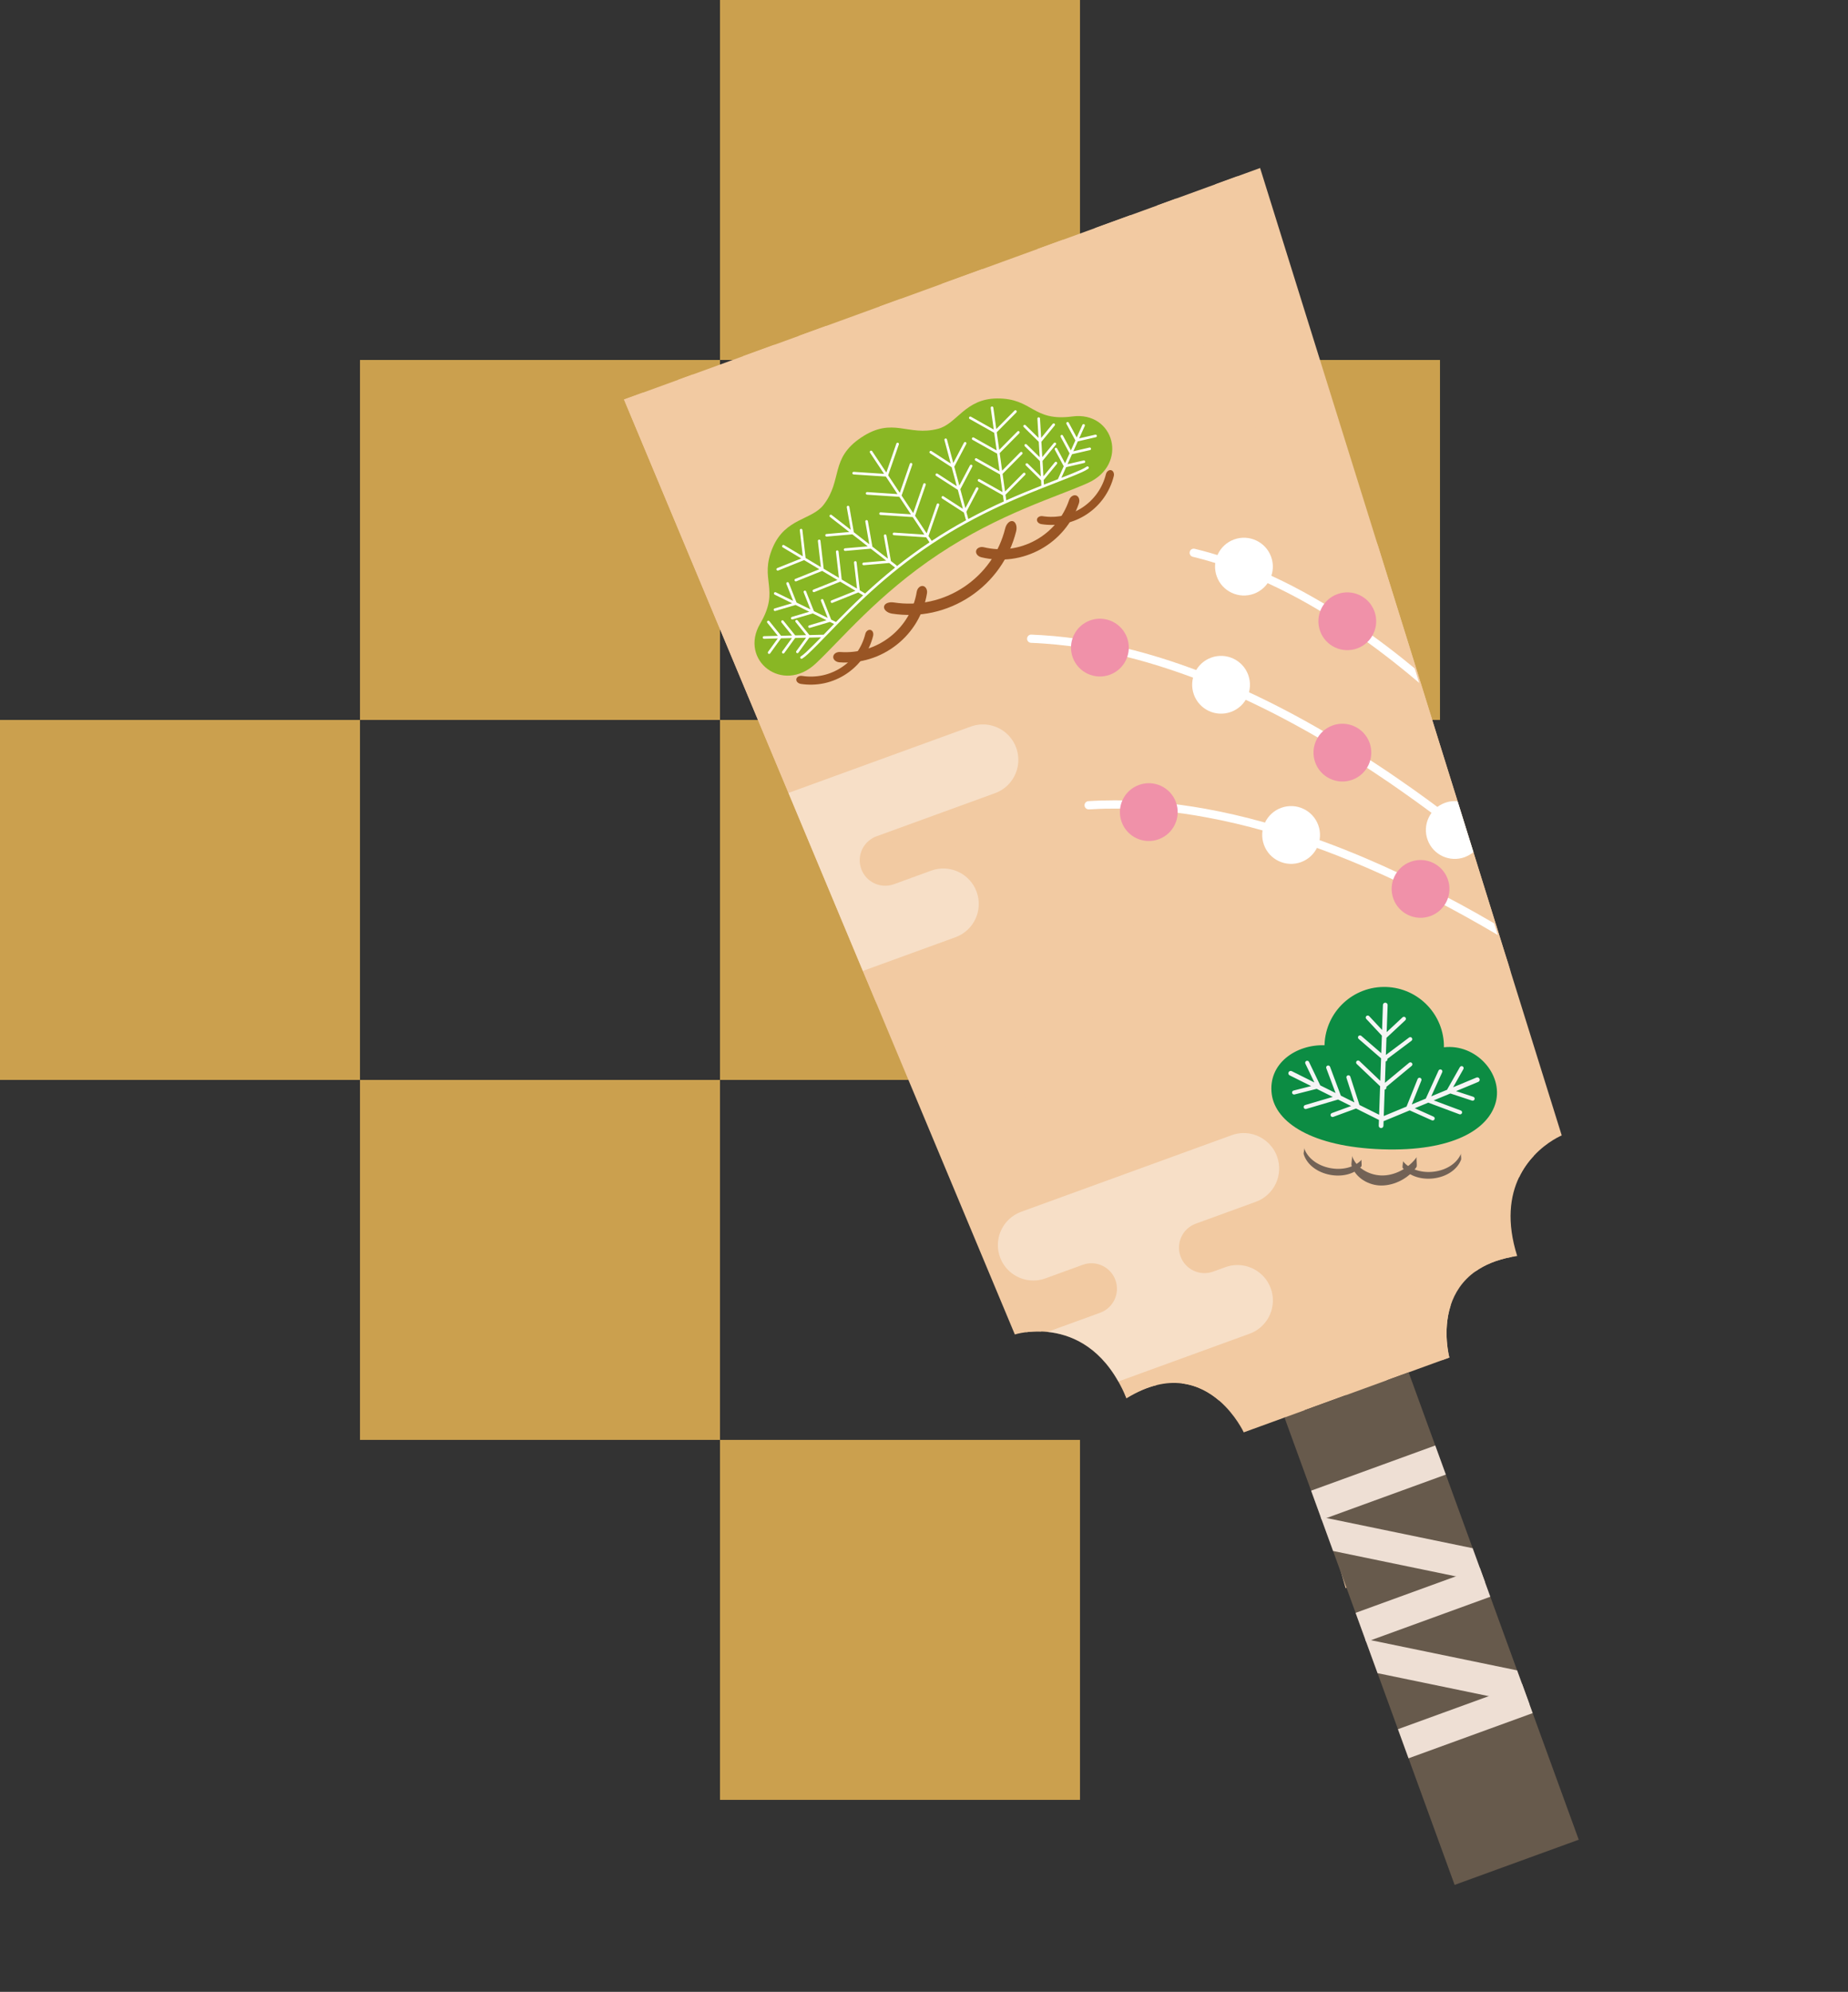 <svg width="77" height="83" viewBox="0 0 77 83" fill="none" xmlns="http://www.w3.org/2000/svg">
<rect x="0" y="0" width="77" height="83" fill="#333333" stroke="none"/>
<rect width="15" height="15" transform="matrix(-1 0 0 1 45 0)" fill="#CBA04E"/>
<rect width="15" height="15" transform="matrix(-1 0 0 1 60 15)" fill="#CBA04E"/>
<rect width="15" height="15" transform="matrix(-1 0 0 1 30 15)" fill="#CBA04E"/>
<rect width="15" height="15" transform="matrix(-1 0 0 1 45 30)" fill="#CBA04E"/>
<rect width="15" height="15" transform="matrix(-1 0 0 1 15 30)" fill="#CBA04E"/>
<rect width="15" height="15" transform="matrix(-1 0 0 1 30 45)" fill="#CBA04E"/>
<rect width="15" height="15" transform="matrix(-1 0 0 1 45 60)" fill="#CBA04E"/>
<path d="M26 16.648L32.853 33.042L35.953 40.459L36.545 41.871L36.548 41.881L42.285 55.607C42.285 55.607 42.462 55.549 42.752 55.513C42.927 55.49 43.141 55.474 43.382 55.483C43.467 55.485 43.555 55.492 43.647 55.501C44.555 55.593 45.739 56.044 46.597 57.567C46.709 57.765 46.817 57.981 46.916 58.218C46.923 58.232 46.931 58.248 46.936 58.262C47.385 57.987 47.801 57.813 48.189 57.718C48.574 57.622 48.926 57.606 49.249 57.648C49.887 57.726 50.406 58.024 50.806 58.369C51.487 58.959 51.823 59.686 51.823 59.686L60.389 56.569C60.389 56.569 60.095 55.479 60.444 54.396C60.612 53.881 60.923 53.369 61.481 52.975C61.86 52.709 62.351 52.496 62.987 52.376C63.06 52.361 63.138 52.349 63.216 52.337C62.765 50.907 62.923 49.837 63.291 49.064C63.465 48.699 63.684 48.4 63.914 48.158C64.474 47.557 65.072 47.313 65.072 47.313L62.958 40.535L62.834 40.132L62.681 39.648L61.616 36.229L61.436 35.65L61.392 35.507L60.733 33.389L59.56 29.628L59.373 29.025L57.408 22.721L52.504 7.001L26 16.648Z" fill="#F2CAA2"/>
<path d="M59.13 29.269C59.663 30.608 60.159 31.965 60.55 33.385C60.674 33.835 60.787 34.292 60.888 34.757C60.931 34.953 60.979 35.147 61.03 35.337C61.061 35.45 61.093 35.562 61.127 35.674C61.149 35.751 61.172 35.825 61.196 35.9C61.239 36.033 61.283 36.165 61.329 36.295C61.502 36.794 61.691 37.285 61.88 37.785C62.123 38.387 62.363 38.991 62.599 39.599C62.664 39.769 62.731 39.941 62.797 40.111C62.852 40.252 62.905 40.394 62.958 40.535L62.834 40.132L62.681 39.648L61.616 36.229L61.436 35.65L61.392 35.507L60.733 33.389L59.56 29.628L59.373 29.025L57.408 22.721C57.181 22.17 56.948 21.618 56.704 21.07C56.205 19.948 55.499 18.94 55.217 17.741C55.144 17.415 55.077 17.092 55.004 16.775C54.932 16.422 54.844 16.073 54.743 15.727C54.65 15.339 54.47 14.93 54.33 14.547C53.703 13.076 52.737 11.768 52.244 10.249C52.044 9.637 51.905 9.007 51.776 8.375C51.713 8.059 51.651 7.743 51.583 7.427C51.575 7.399 51.57 7.372 51.562 7.344L50.639 7.68C51.34 10.424 52.474 12.997 53.712 15.641C53.88 16.014 53.992 16.409 54.112 16.809C54.196 17.096 54.277 17.384 54.354 17.675C54.442 17.996 54.537 18.315 54.642 18.632C54.959 19.573 55.492 20.444 55.943 21.347C56.614 22.757 57.148 24.201 57.681 25.65C57.787 25.94 57.894 26.23 58 26.521C58.291 27.218 58.582 27.914 58.866 28.613C58.956 28.83 59.044 29.049 59.13 29.269Z" fill="#F2CAA2"/>
<path d="M61.481 52.975C61.86 52.709 62.35 52.495 62.986 52.376C62.013 49.34 60.93 46.345 59.747 43.382C59.66 43.152 59.573 42.923 59.486 42.695C59.225 42.012 58.956 41.333 58.699 40.663C58.56 40.302 58.419 39.94 58.279 39.58C58.139 39.219 57.997 38.86 57.857 38.5C57.722 38.123 57.59 37.746 57.46 37.369C56.611 35.443 56.752 33.378 56.15 31.385C55.421 29.042 54.227 26.949 53.254 24.717C53.106 24.385 52.955 24.053 52.807 23.721C52.06 22.06 51.317 20.398 50.676 18.695C50.566 18.389 50.456 18.081 50.347 17.775C49.796 16.238 49.236 14.709 48.642 13.194L47.103 8.966L45.631 9.502L46.936 13.086C47.637 14.828 48.31 16.569 48.951 18.321C49.078 18.672 49.206 19.023 49.333 19.375C49.819 20.897 50.491 22.355 51.161 23.813C51.296 24.104 51.43 24.396 51.562 24.689C52.531 26.855 53.37 29.078 54.413 31.267C55.12 32.787 55.071 34.425 55.485 35.977C55.557 36.284 55.634 36.592 55.72 36.897C55.837 37.285 55.954 37.672 56.076 38.058C56.422 39.34 57.02 40.509 57.55 41.7C57.655 41.938 57.758 42.177 57.857 42.417C57.964 42.687 58.065 42.96 58.159 43.233C58.257 43.507 58.346 43.782 58.432 44.06C59.109 46.623 60.011 49.101 60.98 51.592C61.164 52.038 61.327 52.511 61.481 52.975Z" fill="#F2CAA2"/>
<path d="M49.619 13.021C50.434 15.04 51.096 17.085 51.91 19.099C52.025 19.386 52.144 19.672 52.268 19.959C52.772 21.036 53.286 22.112 53.792 23.189C53.961 23.549 54.129 23.909 54.295 24.269C55.956 27.979 57.91 31.652 58.221 35.806C58.285 36.573 58.658 37.347 58.954 38.116L59.501 39.619C59.784 40.305 60.06 40.994 60.331 41.686C60.465 42.032 60.599 42.379 60.732 42.725C61.555 44.859 62.538 46.882 63.292 49.064C63.465 48.699 63.685 48.399 63.912 48.159C63.731 47.672 63.542 47.192 63.346 46.712C62.857 45.516 62.333 44.336 61.824 43.119C61.69 42.778 61.558 42.438 61.423 42.099C61.156 41.42 60.879 40.745 60.59 40.071C60.452 39.698 60.316 39.322 60.179 38.948C60.043 38.573 59.906 38.198 59.77 37.819C59.565 37.213 59.334 36.666 59.173 36.052C58.61 34.084 58.709 32.074 57.903 30.195C57.211 28.55 56.207 27.058 55.592 25.387C55.458 25.07 55.326 24.752 55.192 24.435C54.792 23.482 54.384 22.527 53.93 21.567C53.701 21.017 53.415 20.489 53.104 19.971C52.959 19.745 52.831 19.478 52.776 19.227C51.925 16.646 51.078 14.07 50.031 11.528C49.699 10.701 49.557 9.804 49.259 8.968C49.174 8.723 49.093 8.491 49.013 8.271L48.2 8.567C48.279 8.787 48.361 9.017 48.447 9.258C48.921 10.51 49.149 11.81 49.619 13.021Z" fill="#F2CAA2"/>
<path d="M58.404 52.087L60.076 56.682L60.39 56.568C60.39 56.568 60.094 55.478 60.445 54.395L59.907 52.92C59.796 52.598 59.679 52.271 59.56 51.939C59.136 50.84 58.512 49.804 58.188 48.657C57.791 47.144 57.541 45.615 57.005 44.091C56.897 43.775 56.785 43.459 56.669 43.146C56.085 41.581 55.402 40.053 54.748 38.494C54.658 38.171 54.572 37.848 54.486 37.525C54.444 37.211 54.397 36.899 54.345 36.59C54.292 36.28 54.235 35.972 54.173 35.664C53.632 32.419 52.082 29.428 50.774 26.423C50.616 26.064 50.457 25.704 50.299 25.344C49.825 24.265 49.351 23.186 48.89 22.096C48.596 21.374 48.289 20.616 48.058 19.865C47.943 19.54 47.827 19.216 47.708 18.893C47.116 17.278 46.472 15.684 45.778 14.094C45.679 13.828 45.583 13.564 45.49 13.309L44.283 9.992L43.223 10.378L44.264 13.239C44.409 13.638 44.56 14.052 44.721 14.488C45.239 15.959 46.004 17.3 46.592 18.744C46.688 18.968 46.774 19.191 46.855 19.418C46.934 19.643 47.006 19.871 47.075 20.101C47.323 21.008 47.531 21.919 47.929 22.762C48.327 23.618 48.698 24.481 49.058 25.344C49.148 25.56 49.237 25.776 49.327 25.992C50.184 28.104 51.039 30.203 52.182 32.157C52.305 32.389 52.408 32.622 52.498 32.859C52.768 33.566 52.905 34.294 53.018 35.053C53.063 35.311 53.102 35.57 53.141 35.828C53.218 36.345 53.286 36.864 53.365 37.379C53.414 37.689 53.466 37.998 53.529 38.306C53.571 38.684 53.657 39.086 53.865 39.406C55.084 41.507 55.836 43.7 56.412 45.946C56.495 46.268 56.574 46.591 56.651 46.914C56.891 48.734 57.689 50.42 58.404 52.087Z" fill="#F2CAA2"/>
<path d="M58.626 65.178C58.626 65.178 59.037 64.949 59.457 64.776C59.884 64.62 60.309 64.466 60.309 64.466C60.309 64.466 58.896 60.584 56.813 54.861L56.495 53.989C56.043 52.661 55.612 51.326 55.183 49.992C55.076 49.658 54.969 49.323 54.862 48.99C54.605 45.497 53.469 42.039 51.697 38.956C51.523 38.602 51.348 38.25 51.164 37.901C51.024 37.517 50.952 37.069 50.894 36.648C50.837 36.285 50.794 35.922 50.765 35.558C50.733 35.322 50.688 35.092 50.632 34.867C50.476 34.239 50.301 33.671 49.977 33.117C48.508 30.689 47.689 28.104 46.596 25.594C46.446 25.26 46.284 24.929 46.109 24.603C45.936 24.229 45.766 23.851 45.606 23.467C45.448 23.083 45.298 22.693 45.168 22.294C45.082 22.017 44.996 21.739 44.914 21.464C44.817 21.137 44.722 20.811 44.62 20.485C44.216 19.184 43.726 17.911 43.015 16.69C42.729 16.201 42.538 15.677 42.376 15.141C42.28 14.87 42.181 14.601 42.083 14.331C41.887 13.793 41.685 13.253 41.479 12.716C41.345 12.365 41.225 12.035 41.112 11.725L40.927 11.214L39.225 11.833L39.411 12.344C40.315 14.354 40.792 16.51 41.815 18.466C41.952 18.762 42.086 19.057 42.218 19.357C42.348 19.655 42.476 19.957 42.598 20.26C42.718 20.566 42.834 20.874 42.94 21.186C43.039 21.544 43.148 21.899 43.268 22.253C43.385 22.606 43.513 22.956 43.649 23.304C43.764 23.577 43.885 23.846 44.008 24.114C44.13 24.385 44.253 24.653 44.377 24.921C44.505 25.204 45.196 26.016 45.323 26.3C46.055 27.85 45.944 28.976 46.583 30.561C47.339 32.301 48.569 33.906 49.08 35.798C49.192 36.2 49.281 36.596 49.377 36.989C49.438 37.234 49.5 37.484 49.571 37.731C49.728 38.07 49.883 38.41 50.038 38.751C50.189 39.046 50.342 39.344 50.489 39.643C51.858 42.349 53.083 45.379 52.976 48.382C52.984 48.655 53.048 48.938 53.129 49.226C53.211 49.515 53.31 49.808 53.387 50.106C53.471 50.41 53.553 50.713 53.638 51.016C53.891 51.923 54.154 52.821 54.467 53.711L57.144 61.067C57.643 62.326 58.063 63.557 58.504 64.826C58.585 65.06 58.626 65.178 58.626 65.178Z" fill="#F2CAA2"/>
<path d="M47.47 52.521C47.609 53.012 47.756 53.501 47.917 53.986L49.25 57.646C49.888 57.725 50.406 58.023 50.805 58.369L49.246 54.086C49.122 53.745 48.997 53.398 48.88 53.046C48.794 52.784 48.713 52.522 48.639 52.26C48.555 51.952 48.482 51.64 48.408 51.327C48.335 51.015 48.264 50.702 48.188 50.389C48.052 49.659 47.853 48.943 47.572 48.254C46.58 45.614 45.466 42.977 45.014 40.21C44.96 39.876 44.913 39.542 44.875 39.206C44.833 38.949 44.787 38.689 44.739 38.43C44.689 38.17 44.635 37.911 44.575 37.651C44.488 37.328 44.441 37.028 44.309 36.727C44.198 36.445 44.029 36.151 43.874 35.891C42.666 33.843 41.386 31.937 41.061 29.566C40.972 29.181 40.868 28.8 40.705 28.417C40.604 28.149 40.494 27.888 40.378 27.63C40.029 26.852 39.634 26.098 39.289 25.315C39.166 25.027 39.037 24.741 38.909 24.454C38.78 24.168 38.649 23.883 38.516 23.598C38.367 23.239 38.214 22.88 38.051 22.524C37.2 20.859 36.116 19.317 35.523 17.52C35.097 16.231 34.8 14.895 34.428 13.579L33.288 13.994C33.312 14.113 33.335 14.233 33.357 14.357C33.86 17.177 34.829 19.669 36.381 21.987C36.641 22.366 36.807 22.82 36.994 23.284C37.12 23.586 37.245 23.888 37.37 24.191C37.748 25.095 38.141 25.993 38.584 26.864C38.688 27.081 38.79 27.3 38.887 27.521C39.084 27.96 39.268 28.405 39.444 28.854C39.562 29.153 39.676 29.456 39.789 29.757C40.489 31.673 41.145 33.645 42.155 35.459C42.275 35.688 42.398 35.919 42.521 36.151C42.668 36.445 42.806 36.745 42.932 37.047C43.039 37.298 43.137 37.554 43.227 37.81C43.307 38.047 43.396 38.274 43.471 38.505C43.569 38.9 43.634 39.295 43.684 39.691C43.712 40.001 43.734 40.315 43.76 40.627C43.785 40.942 43.812 41.258 43.847 41.573C43.913 42.516 44.107 43.472 44.465 44.368C45.271 46.247 46.242 48.066 46.819 50.081C46.904 50.362 46.985 50.644 47.059 50.928C47.133 51.213 47.202 51.497 47.265 51.785C47.333 52.031 47.399 52.276 47.47 52.521Z" fill="#F2CAA2"/>
<path d="M55.975 65.855C56.035 66.067 56.069 66.177 56.069 66.177L56.104 66.164C56.365 66.071 56.65 65.969 56.922 65.907C56.42 64.273 55.917 62.639 55.249 61.059C55.087 60.681 54.923 60.29 54.779 59.893L52.319 53.134C52.125 52.452 51.929 51.771 51.731 51.093C51.664 50.867 51.598 50.64 51.532 50.413C50.946 48.725 50.971 47.017 50.578 45.264C50.087 43.151 49.173 41.233 48.363 39.264C48.253 38.912 48.149 38.56 48.045 38.209C47.941 37.859 47.838 37.509 47.734 37.157C47.668 36.912 47.601 36.667 47.535 36.42C47.207 34.561 46.051 33.164 45.032 31.718C44.838 31.434 44.64 31.148 44.568 30.779C44.29 29.42 44.035 28.131 43.56 26.871C43.447 26.571 43.322 26.275 43.182 25.985C43.041 25.694 42.885 25.41 42.708 25.131C42.596 24.912 42.481 24.694 42.37 24.474C42.258 24.255 42.148 24.035 42.045 23.813C41.904 23.498 41.768 23.181 41.641 22.862C41.511 22.541 41.391 22.215 41.283 21.883C41.167 21.566 41.049 21.25 40.925 20.935C40.565 19.951 40.018 19.043 39.582 18.096C38.716 16.259 38.173 14.33 37.52 12.454L36.65 12.771C37.572 15.747 38.578 18.658 40.129 21.366C40.288 21.729 40.44 22.096 40.586 22.464C40.709 22.761 40.837 23.057 40.965 23.353C41.092 23.649 41.222 23.944 41.354 24.24C41.511 24.571 41.668 24.902 41.822 25.232C41.977 25.562 42.13 25.89 42.276 26.223C42.395 26.473 42.506 26.722 42.608 26.974C42.712 27.223 42.806 27.476 42.896 27.729C43.395 28.995 43.418 30.409 44.116 31.656C45.102 33.431 46.199 35.007 46.768 36.983C46.856 37.262 46.94 37.543 47.022 37.822C47.105 38.112 47.188 38.404 47.27 38.695C47.378 39.049 47.489 39.402 47.6 39.753C48.671 42.561 49.553 45.32 50.077 48.369C50.159 48.932 50.362 49.49 50.526 50.04C50.654 50.477 50.777 50.915 50.895 51.355C51.012 51.794 51.123 52.233 51.228 52.673C51.366 53.058 51.504 53.438 51.641 53.813L53.962 60.19C54.821 61.935 55.389 63.785 55.915 65.647C55.935 65.717 55.955 65.785 55.975 65.855Z" fill="#F2CAA2"/>
<path d="M45.417 54.193C45.566 54.629 45.721 55.058 45.875 55.48C46.227 56.389 46.575 57.302 46.917 58.217C46.924 58.231 46.931 58.247 46.937 58.262C47.386 57.986 47.802 57.813 48.189 57.718C48.062 57.38 47.931 57.041 47.799 56.707L47.023 54.575C46.848 54.049 46.645 53.492 46.481 52.958C46.413 52.705 46.349 52.452 46.285 52.201C46.139 51.523 45.963 50.846 45.759 50.173C45.691 49.95 45.62 49.726 45.545 49.505C45.424 49.036 45.232 48.594 45.066 48.14C44.336 46.469 43.523 44.831 43.013 43.074C42.927 42.765 42.855 42.454 42.794 42.14C42.735 41.826 42.689 41.508 42.662 41.187C42.631 40.859 42.608 40.535 42.584 40.208C42.561 39.883 42.537 39.559 42.505 39.236C42.471 38.932 42.422 38.631 42.358 38.334C42.294 38.037 42.215 37.744 42.117 37.456C42.019 37.167 41.905 36.885 41.773 36.607C41.611 36.331 41.453 36.054 41.301 35.772C41.147 35.49 41 35.206 40.857 34.919C39.97 33.206 39.283 31.4 38.597 29.612C38.463 29.272 38.329 28.928 38.192 28.587C37.677 27.299 37.157 26.02 36.603 24.745C36.492 24.491 36.379 24.237 36.265 23.984C36.127 23.661 36.013 23.346 35.829 23.097C33.963 20.48 32.941 17.49 32.262 14.367L30.969 14.838C30.98 14.878 30.99 14.92 31.001 14.96C31.714 17.88 32.755 20.739 34.437 23.249C34.789 23.791 35.031 24.374 35.254 24.956C35.366 25.22 35.476 25.486 35.584 25.753C36.013 26.819 36.396 27.902 36.727 29.019C36.875 29.388 37.028 29.755 37.19 30.119C38.156 32.3 39.354 34.374 40.489 36.438C40.591 36.643 40.69 36.854 40.781 37.067C40.961 37.492 41.113 37.931 41.221 38.389C41.304 38.712 41.372 39.041 41.426 39.369C41.465 39.616 41.497 39.865 41.521 40.112C41.412 40.975 41.5 41.891 41.736 42.794C41.835 43.141 41.94 43.485 42.048 43.828C42.158 44.171 42.273 44.511 42.391 44.851C42.633 45.509 42.887 46.208 43.12 46.87C43.244 47.203 43.368 47.539 43.491 47.873C44.105 49.546 44.687 51.219 45.051 52.961C45.161 53.367 45.281 53.776 45.417 54.193Z" fill="#F2CAA2"/>
<path d="M42.365 54.069C42.498 54.549 42.628 55.029 42.753 55.513C42.926 55.49 43.14 55.474 43.382 55.483L43.35 55.395C43.283 55.148 43.217 54.9 43.15 54.655C43.083 54.408 43.015 54.162 42.947 53.918C41.386 48.768 40.141 43.573 38.8 38.39C38.69 37.977 38.523 37.604 38.328 37.239C37.253 35.17 36.066 33.258 35.13 31.215C34.997 30.923 34.87 30.629 34.747 30.332C34.153 28.469 33.612 26.592 32.785 24.817C32.649 24.523 32.502 24.23 32.347 23.941C30.529 21.493 29.666 18.531 28.868 15.604L28.268 15.822C29.22 18.852 30.168 21.871 31.933 24.5C32.065 24.759 32.193 25.02 32.315 25.285C32.982 26.781 33.325 28.316 33.893 29.812C34.038 30.18 34.191 30.545 34.349 30.907C35.291 33.083 36.341 35.204 37.468 37.28C37.637 37.586 37.805 37.893 37.974 38.197C38.112 38.451 38.224 38.71 38.321 38.975C39.312 43.835 40.865 48.524 42.148 53.31C42.22 53.562 42.293 53.815 42.365 54.069Z" fill="#F2CAA2"/>
<path d="M26 16.647L32.853 33.041L35.953 40.458L36.545 41.87C36.385 41.387 36.225 40.903 36.072 40.415C35.961 40.066 35.851 39.714 35.745 39.363C35.644 38.98 35.532 38.602 35.41 38.227C34.818 36.404 34.005 34.662 33.202 32.914C32.992 32.458 32.782 32 32.576 31.54C32.434 31.224 32.294 30.907 32.163 30.587C31.325 27.976 30.425 25.419 29.227 22.892C28.903 22.259 28.662 21.597 28.414 20.94C28.317 20.694 28.222 20.448 28.128 20.201C28.032 19.956 27.932 19.712 27.834 19.468C27.705 19.127 27.594 18.787 27.48 18.449C27.25 17.751 27.023 17.054 26.785 16.361L26 16.647L26 16.647Z" fill="#F2CAA2"/>
<path d="M53.521 59.068L58.693 57.185L65.781 76.66L60.609 78.543L53.521 59.068Z" fill="#675A4C"/>
<path d="M55.189 43.556C55.189 43.546 55.189 43.537 55.189 43.527C55.237 42.154 56.389 41.079 57.762 41.127C59.116 41.174 60.179 42.293 60.164 43.64C61.501 43.486 62.633 44.758 62.324 45.929C62.024 47.064 60.516 47.992 57.583 47.891C54.652 47.789 53.152 46.767 52.991 45.605C52.813 44.312 54.016 43.514 55.189 43.556Z" fill="#0C8C43"/>
<path d="M53.692 44.679C53.716 44.63 53.775 44.611 53.823 44.635L54.765 45.105L54.39 44.321C54.37 44.279 54.388 44.229 54.43 44.209C54.471 44.189 54.521 44.207 54.541 44.248L55.01 45.227L55.648 45.545L55.262 44.512C55.245 44.469 55.268 44.42 55.311 44.404C55.354 44.388 55.403 44.41 55.419 44.453L55.868 45.655L56.434 45.938L56.103 44.915C56.089 44.871 56.113 44.824 56.158 44.81C56.202 44.795 56.249 44.82 56.263 44.863L56.644 46.043L57.463 46.451L57.505 45.264L56.53 44.335C56.497 44.303 56.495 44.25 56.527 44.216C56.559 44.183 56.612 44.182 56.645 44.214L57.512 45.039L57.545 44.101L56.611 43.292C56.576 43.261 56.572 43.208 56.602 43.173C56.633 43.138 56.686 43.134 56.721 43.165L57.552 43.885L57.578 43.155L56.927 42.457C56.895 42.423 56.897 42.37 56.931 42.339C56.965 42.307 57.018 42.309 57.049 42.343L57.586 42.917L57.622 41.876C57.624 41.822 57.669 41.78 57.723 41.782C57.777 41.784 57.82 41.829 57.818 41.883L57.778 43.008L58.44 42.391C58.474 42.359 58.527 42.361 58.558 42.395C58.59 42.429 58.588 42.482 58.554 42.514L57.774 43.242C57.773 43.243 57.772 43.244 57.77 43.245L57.745 43.96L58.711 43.234C58.748 43.206 58.801 43.213 58.828 43.25C58.856 43.287 58.849 43.34 58.812 43.368L57.806 44.124C57.813 44.151 57.807 44.179 57.789 44.201C57.774 44.217 57.756 44.226 57.736 44.229L57.706 45.121L58.714 44.285C58.749 44.256 58.802 44.261 58.831 44.297C58.861 44.332 58.856 44.385 58.82 44.415L57.762 45.291C57.773 45.32 57.767 45.353 57.745 45.377C57.731 45.392 57.714 45.4 57.695 45.402L57.657 46.505L58.606 46.111L59.068 44.961C59.085 44.918 59.134 44.898 59.177 44.915C59.22 44.932 59.241 44.981 59.224 45.024L58.824 46.021L59.408 45.779L59.939 44.611C59.958 44.568 60.008 44.55 60.05 44.569C60.092 44.588 60.111 44.638 60.092 44.68L59.635 45.684L60.293 45.411L60.828 44.467C60.851 44.427 60.903 44.412 60.943 44.435C60.983 44.458 60.997 44.509 60.974 44.55L60.546 45.306L61.518 44.902C61.568 44.881 61.626 44.905 61.646 44.955C61.667 45.005 61.644 45.062 61.593 45.083L60.669 45.467L61.387 45.703C61.431 45.718 61.455 45.765 61.44 45.809C61.425 45.853 61.378 45.877 61.334 45.862L60.432 45.565L59.738 45.853L60.867 46.274C60.91 46.29 60.932 46.338 60.916 46.381C60.9 46.425 60.851 46.447 60.808 46.431L59.51 45.947L58.95 46.18L59.73 46.53C59.772 46.548 59.791 46.598 59.772 46.64C59.753 46.683 59.704 46.702 59.661 46.683L58.737 46.269L57.677 46.709C57.668 46.713 57.659 46.714 57.65 46.715L57.643 46.913C57.641 46.967 57.596 47.009 57.542 47.007C57.488 47.005 57.445 46.96 57.447 46.906L57.456 46.667L56.502 46.191L55.552 46.54C55.508 46.556 55.46 46.534 55.444 46.49C55.429 46.447 55.451 46.398 55.494 46.382L56.296 46.088L55.753 45.817L54.425 46.209C54.381 46.222 54.334 46.197 54.321 46.153C54.309 46.108 54.334 46.062 54.378 46.048L55.533 45.707L54.861 45.372L53.94 45.606C53.895 45.617 53.849 45.59 53.838 45.545C53.827 45.5 53.854 45.455 53.899 45.443L54.631 45.257L53.736 44.81C53.687 44.786 53.667 44.727 53.692 44.679Z" fill="#F5F5F5"/>
<path d="M60.872 48.339C60.514 49.216 59.024 49.388 58.444 48.664C58.429 48.645 58.447 48.547 58.447 48.525C58.448 48.504 58.467 48.402 58.454 48.385C59.034 49.108 60.524 48.937 60.882 48.06C60.849 48.14 60.905 48.257 60.872 48.339Z" fill="#726256"/>
<path d="M54.335 47.832C54.632 48.731 56.107 49.007 56.735 48.325C56.72 48.341 56.732 48.444 56.732 48.464C56.731 48.488 56.742 48.586 56.725 48.604C56.097 49.286 54.622 49.011 54.326 48.111C54.298 48.027 54.362 47.914 54.335 47.832Z" fill="#726256"/>
<path d="M59.019 48.632C58.693 49.093 58.121 49.398 57.559 49.4C57.039 49.402 56.489 49.091 56.317 48.579C56.298 48.523 56.32 48.426 56.322 48.369C56.324 48.315 56.349 48.212 56.332 48.16C56.501 48.664 57.025 48.956 57.532 48.98C58.104 49.007 58.704 48.678 59.033 48.212C59.01 48.246 59.03 48.383 59.028 48.422C59.027 48.465 59.044 48.595 59.019 48.632Z" fill="#726256"/>
<path d="M54.63 62.116L59.802 60.233L60.243 61.445L55.071 63.328L54.63 62.116Z" fill="#EEDFD4"/>
<path d="M58.248 72.055L63.42 70.173L63.861 71.385L58.689 73.268L58.248 72.055Z" fill="#EEDFD4"/>
<path d="M56.483 67.207L61.655 65.324L62.096 66.536L56.924 68.419L56.483 67.207Z" fill="#EEDFD4"/>
<path d="M55.027 63.205L55.545 64.629L60.659 65.686L61.879 65.938L61.361 64.514L55.27 63.255L55.027 63.205Z" fill="#EEDFD4"/>
<path d="M56.88 68.297L57.398 69.72L62.032 70.678L63.732 71.03L63.213 69.604L57.123 68.347L56.88 68.297Z" fill="#EEDFD4"/>
<path d="M31.674 25.986C32.527 24.535 31.612 24.181 32.2 22.809C32.728 21.578 33.823 21.68 34.321 21.03C35.116 19.993 34.571 19.102 35.891 18.226C37.211 17.35 37.82 18.198 39.085 17.868C39.877 17.662 40.209 16.612 41.548 16.604C43.041 16.595 43.012 17.576 44.68 17.354C46.427 17.121 47.047 19.357 45.318 20.131C44.031 20.707 41.661 21.398 39.118 23.087C36.575 24.775 35.017 26.69 33.986 27.652C32.602 28.945 30.782 27.507 31.674 25.986Z" fill="#89B724"/>
<path d="M36.837 25.263C36.822 25.327 36.849 25.394 36.909 25.451C36.968 25.508 37.06 25.553 37.168 25.57C37.729 25.657 38.306 25.64 38.861 25.519C39.416 25.398 39.947 25.171 40.42 24.857C40.892 24.544 41.308 24.142 41.635 23.677C41.963 23.213 42.203 22.688 42.34 22.137C42.366 22.031 42.36 21.929 42.331 21.852C42.301 21.775 42.25 21.723 42.186 21.713C42.121 21.703 42.057 21.735 42.003 21.791C41.949 21.847 41.905 21.928 41.882 22.023C41.759 22.518 41.544 22.989 41.25 23.405C40.956 23.822 40.584 24.182 40.159 24.464C39.734 24.746 39.258 24.95 38.76 25.058C38.263 25.167 37.744 25.182 37.241 25.104C37.144 25.089 37.053 25.098 36.979 25.125C36.907 25.152 36.853 25.2 36.837 25.263Z" fill="#995524"/>
<path d="M40.676 22.936C40.657 22.993 40.67 23.054 40.709 23.108C40.747 23.16 40.812 23.203 40.892 23.222C41.304 23.322 41.736 23.344 42.156 23.287C42.577 23.23 42.987 23.093 43.358 22.888C43.73 22.683 44.063 22.409 44.335 22.082C44.608 21.756 44.818 21.379 44.953 20.977C44.979 20.9 44.977 20.822 44.953 20.761C44.929 20.7 44.884 20.656 44.826 20.642C44.768 20.628 44.709 20.645 44.659 20.681C44.608 20.717 44.567 20.772 44.545 20.839C44.426 21.191 44.242 21.52 44.004 21.806C43.766 22.091 43.475 22.33 43.15 22.51C42.824 22.69 42.467 22.81 42.098 22.859C41.731 22.909 41.354 22.89 40.992 22.803C40.923 22.787 40.855 22.792 40.798 22.816C40.741 22.839 40.695 22.88 40.676 22.936Z" fill="#995524"/>
<path d="M43.209 21.633C43.198 21.678 43.212 21.725 43.245 21.763C43.279 21.802 43.331 21.831 43.394 21.841C43.721 21.892 44.057 21.882 44.38 21.811C44.703 21.741 45.013 21.609 45.288 21.426C45.564 21.243 45.806 21.009 45.996 20.739C46.187 20.468 46.327 20.163 46.407 19.841C46.422 19.78 46.415 19.72 46.392 19.674C46.37 19.628 46.332 19.597 46.286 19.59C46.24 19.583 46.195 19.599 46.159 19.63C46.122 19.661 46.093 19.707 46.08 19.76C46.01 20.041 45.888 20.309 45.721 20.545C45.554 20.782 45.344 20.985 45.102 21.146C44.861 21.306 44.59 21.421 44.308 21.483C44.025 21.545 43.731 21.554 43.446 21.509C43.391 21.5 43.338 21.509 43.295 21.531C43.253 21.553 43.22 21.587 43.209 21.633Z" fill="#995524"/>
<path d="M38.444 24.418C38.504 24.422 38.555 24.458 38.589 24.514C38.622 24.57 38.637 24.647 38.624 24.727C38.555 25.146 38.408 25.552 38.193 25.918C37.977 26.284 37.691 26.608 37.358 26.87C37.025 27.133 36.643 27.334 36.236 27.458C35.83 27.583 35.401 27.63 34.978 27.599C34.896 27.593 34.826 27.56 34.779 27.514C34.732 27.469 34.709 27.41 34.719 27.351C34.729 27.292 34.767 27.244 34.819 27.212C34.872 27.18 34.938 27.163 35.009 27.169C35.38 27.196 35.755 27.154 36.11 27.045C36.465 26.937 36.799 26.762 37.091 26.532C37.384 26.302 37.633 26.018 37.821 25.698C38.01 25.379 38.138 25.024 38.198 24.657C38.21 24.587 38.242 24.526 38.285 24.483C38.329 24.439 38.385 24.413 38.444 24.418Z" fill="#995524"/>
<path d="M36.26 26.246C36.305 26.253 36.343 26.284 36.366 26.33C36.388 26.376 36.395 26.436 36.38 26.498C36.3 26.819 36.16 27.125 35.969 27.395C35.779 27.666 35.537 27.9 35.261 28.082C34.987 28.265 34.677 28.397 34.354 28.468C34.03 28.538 33.694 28.548 33.367 28.498C33.305 28.487 33.252 28.458 33.218 28.42C33.185 28.381 33.171 28.334 33.182 28.289C33.193 28.244 33.226 28.209 33.269 28.188C33.312 28.166 33.364 28.157 33.42 28.165C33.706 28.21 34 28.201 34.282 28.14C34.564 28.078 34.835 27.962 35.075 27.802C35.318 27.642 35.528 27.438 35.695 27.201C35.862 26.965 35.984 26.698 36.054 26.417C36.067 26.363 36.096 26.318 36.132 26.287C36.169 26.256 36.214 26.239 36.26 26.246Z" fill="#995524"/>
<path d="M32.002 27.163L32.407 26.603L31.836 26.618C31.806 26.619 31.781 26.595 31.781 26.565C31.78 26.535 31.803 26.511 31.833 26.51L32.41 26.495L31.971 25.95C31.953 25.927 31.956 25.893 31.98 25.874C32.003 25.856 32.037 25.859 32.055 25.883L32.545 26.492L33 26.481L32.561 25.935C32.542 25.912 32.546 25.878 32.569 25.859C32.593 25.84 32.626 25.844 32.645 25.867L33.135 26.477L33.589 26.466L33.151 25.92C33.131 25.897 33.135 25.863 33.158 25.844C33.182 25.825 33.215 25.829 33.234 25.852L33.725 26.463L34.318 26.448C34.356 26.408 34.396 26.368 34.436 26.327C34.538 26.221 34.644 26.112 34.753 26L34.581 25.915L33.746 26.163C33.717 26.172 33.687 26.155 33.679 26.127C33.67 26.098 33.686 26.068 33.715 26.059L34.438 25.845L33.865 25.561L33.026 25.81C32.997 25.819 32.968 25.803 32.958 25.774C32.95 25.745 32.967 25.715 32.995 25.707L33.721 25.491L33.148 25.208L32.306 25.458C32.277 25.466 32.247 25.45 32.239 25.421C32.23 25.393 32.246 25.363 32.275 25.354L33.005 25.137L32.277 24.778C32.25 24.765 32.24 24.732 32.252 24.706C32.266 24.679 32.298 24.668 32.325 24.681L33.046 25.037L32.767 24.332C32.756 24.304 32.769 24.273 32.797 24.262C32.825 24.251 32.857 24.264 32.868 24.292L33.191 25.108L33.768 25.393L33.487 24.684C33.476 24.657 33.489 24.625 33.518 24.614C33.545 24.603 33.576 24.617 33.587 24.645L33.912 25.464L34.489 25.749L34.206 25.037C34.196 25.009 34.21 24.978 34.237 24.967C34.265 24.956 34.297 24.969 34.307 24.997L34.633 25.82L34.833 25.918C35.171 25.573 35.546 25.198 35.964 24.807L35.764 24.687L34.684 25.12C34.656 25.131 34.625 25.117 34.614 25.09C34.603 25.062 34.616 25.031 34.644 25.02L35.646 24.618L35.01 24.238L33.931 24.671C33.903 24.682 33.872 24.669 33.861 24.641C33.85 24.613 33.863 24.582 33.891 24.57L34.894 24.169L34.258 23.789L33.179 24.222C33.151 24.233 33.119 24.219 33.108 24.192C33.097 24.164 33.11 24.133 33.138 24.122L34.141 23.72L33.505 23.34L32.426 23.773C32.398 23.784 32.367 23.77 32.355 23.743C32.344 23.715 32.358 23.683 32.386 23.672L33.388 23.271L32.613 22.808C32.588 22.793 32.58 22.76 32.595 22.734C32.61 22.709 32.643 22.7 32.669 22.716L33.45 23.181L33.326 22.096C33.322 22.066 33.344 22.04 33.374 22.036C33.403 22.033 33.43 22.055 33.433 22.084L33.567 23.251L34.203 23.631L34.079 22.545C34.075 22.516 34.097 22.489 34.127 22.485C34.156 22.482 34.183 22.503 34.186 22.533L34.32 23.7L34.956 24.079L34.831 22.994C34.828 22.964 34.849 22.938 34.879 22.934C34.909 22.931 34.936 22.952 34.939 22.982L35.072 24.149L35.709 24.528L35.584 23.443C35.581 23.413 35.602 23.386 35.632 23.383C35.662 23.38 35.688 23.401 35.691 23.431L35.825 24.598L36.042 24.727C36.044 24.728 36.045 24.729 36.047 24.73C36.427 24.378 36.843 24.014 37.298 23.649C37.294 23.647 37.289 23.645 37.285 23.642L37.051 23.46L35.99 23.552C35.96 23.554 35.934 23.532 35.931 23.503C35.928 23.473 35.951 23.447 35.98 23.444L36.926 23.362L36.283 22.863L35.217 22.956C35.188 22.958 35.162 22.936 35.159 22.906C35.156 22.877 35.178 22.85 35.208 22.848L36.157 22.766L35.515 22.266L34.445 22.359C34.415 22.361 34.389 22.339 34.387 22.31C34.384 22.28 34.406 22.254 34.436 22.252L35.389 22.169L34.585 21.543C34.561 21.525 34.557 21.491 34.575 21.468C34.594 21.444 34.628 21.44 34.651 21.459L35.449 22.078L35.282 21.139C35.278 21.109 35.297 21.081 35.327 21.076C35.355 21.071 35.384 21.09 35.389 21.12L35.576 22.177L36.221 22.679L36.055 21.735C36.049 21.706 36.069 21.678 36.099 21.672C36.128 21.667 36.156 21.687 36.161 21.716L36.349 22.778L36.995 23.279L36.827 22.332C36.822 22.302 36.842 22.274 36.871 22.269C36.901 22.264 36.928 22.284 36.934 22.313L37.122 23.378L37.352 23.557C37.363 23.566 37.369 23.578 37.372 23.591C37.791 23.258 38.242 22.925 38.73 22.599L38.591 22.39L37.246 22.302C37.217 22.3 37.194 22.274 37.196 22.244C37.198 22.214 37.224 22.192 37.253 22.194L38.516 22.277L38.031 21.546L36.687 21.457C36.657 21.456 36.634 21.43 36.636 21.4C36.638 21.37 36.664 21.348 36.694 21.35L37.956 21.433L37.471 20.702L36.127 20.613C36.096 20.611 36.074 20.586 36.076 20.556C36.078 20.526 36.104 20.504 36.133 20.505L37.396 20.589L36.911 19.858L35.566 19.77C35.536 19.768 35.514 19.742 35.516 19.712C35.518 19.683 35.544 19.66 35.574 19.662L36.836 19.745L36.25 18.862C36.233 18.837 36.24 18.803 36.265 18.787C36.29 18.771 36.323 18.777 36.34 18.802L36.931 19.692L37.349 18.483C37.359 18.455 37.39 18.44 37.418 18.449C37.446 18.46 37.461 18.49 37.452 18.518L37.006 19.805L37.491 20.536L37.909 19.327C37.919 19.299 37.95 19.284 37.978 19.294C38.006 19.303 38.021 19.334 38.012 19.362L37.566 20.649L38.051 21.38L38.47 20.171C38.48 20.142 38.51 20.127 38.538 20.137C38.566 20.147 38.581 20.177 38.572 20.206L38.127 21.493L38.611 22.224L39.03 21.014C39.04 20.986 39.07 20.971 39.099 20.981C39.127 20.991 39.142 21.021 39.132 21.05L38.687 22.336L38.821 22.539C39.31 22.215 39.792 21.929 40.262 21.672C40.25 21.665 40.242 21.654 40.239 21.641L40.163 21.359L39.254 20.772C39.229 20.756 39.222 20.723 39.238 20.698C39.255 20.672 39.288 20.665 39.313 20.681L40.121 21.204L39.91 20.413L39.005 19.829C38.979 19.812 38.972 19.779 38.988 19.754C39.005 19.729 39.038 19.721 39.063 19.738L39.866 20.26L39.654 19.47L38.752 18.887C38.728 18.871 38.72 18.837 38.737 18.812C38.753 18.787 38.786 18.78 38.812 18.796L39.613 19.314L39.352 18.338C39.344 18.31 39.361 18.28 39.39 18.273C39.419 18.265 39.448 18.282 39.456 18.311L39.72 19.294L40.166 18.448C40.179 18.422 40.213 18.412 40.239 18.425C40.265 18.439 40.276 18.472 40.262 18.498L39.761 19.448L39.972 20.234L40.416 19.391C40.43 19.365 40.463 19.355 40.489 19.369C40.515 19.383 40.526 19.415 40.512 19.442L40.013 20.387L40.224 21.174L40.666 20.334C40.68 20.308 40.713 20.298 40.739 20.312C40.766 20.326 40.776 20.358 40.762 20.385L40.265 21.327L40.342 21.614C40.343 21.619 40.343 21.624 40.343 21.629C40.857 21.351 41.353 21.109 41.825 20.895C41.825 20.893 41.824 20.891 41.825 20.889L41.789 20.639L40.766 20.063C40.739 20.049 40.731 20.015 40.745 19.989C40.76 19.963 40.792 19.954 40.819 19.969L41.771 20.505L41.668 19.771L40.644 19.195C40.618 19.18 40.609 19.147 40.624 19.121C40.638 19.095 40.672 19.086 40.697 19.101L41.649 19.637L41.547 18.903L40.522 18.327C40.496 18.313 40.487 18.279 40.502 18.253C40.517 18.227 40.55 18.218 40.576 18.233L41.528 18.769L41.425 18.035L40.401 17.458C40.375 17.444 40.366 17.411 40.381 17.385C40.395 17.359 40.428 17.35 40.454 17.364L41.406 17.9L41.28 16.999C41.276 16.97 41.296 16.942 41.326 16.938C41.356 16.934 41.383 16.955 41.388 16.984L41.512 17.878L42.272 17.11C42.293 17.089 42.327 17.088 42.348 17.11C42.37 17.13 42.37 17.165 42.349 17.186L41.531 18.012L41.634 18.746L42.393 17.978C42.415 17.956 42.449 17.956 42.47 17.978C42.491 17.999 42.491 18.033 42.47 18.054L41.653 18.881L41.755 19.614L42.514 18.846C42.536 18.825 42.57 18.825 42.591 18.846C42.612 18.867 42.613 18.901 42.592 18.922L41.774 19.748L41.877 20.482L42.636 19.714C42.657 19.693 42.691 19.692 42.712 19.714C42.734 19.735 42.734 19.769 42.713 19.79L41.895 20.617L41.927 20.848C42.45 20.614 42.942 20.415 43.391 20.237L43.378 20.015L42.746 19.395C42.725 19.374 42.725 19.34 42.745 19.319C42.766 19.298 42.801 19.297 42.822 19.318L43.368 19.854L43.33 19.212L42.701 18.595C42.679 18.574 42.679 18.54 42.7 18.518C42.721 18.497 42.755 18.497 42.777 18.518L43.321 19.052L43.282 18.41L42.655 17.795C42.634 17.774 42.634 17.74 42.654 17.718C42.675 17.697 42.71 17.697 42.731 17.718L43.272 18.249L43.225 17.446C43.223 17.416 43.246 17.39 43.276 17.389C43.305 17.387 43.331 17.41 43.333 17.439L43.381 18.25L43.864 17.661C43.883 17.639 43.917 17.635 43.94 17.654C43.963 17.673 43.966 17.707 43.947 17.73L43.391 18.409L43.428 19.047L43.91 18.462C43.929 18.439 43.962 18.435 43.985 18.454C44.008 18.473 44.012 18.507 43.993 18.53L43.438 19.206L43.476 19.846L43.954 19.262C43.974 19.239 44.008 19.235 44.031 19.255C44.054 19.274 44.057 19.308 44.038 19.331L43.485 20.004L43.497 20.195C43.643 20.138 43.785 20.083 43.922 20.03C43.975 20.009 44.028 19.988 44.079 19.968L44.322 19.428L43.951 18.739C43.937 18.712 43.946 18.68 43.973 18.665C43.998 18.651 44.031 18.661 44.046 18.688L44.378 19.305L44.565 18.891L44.193 18.202C44.179 18.175 44.188 18.143 44.215 18.128C44.241 18.114 44.275 18.124 44.288 18.15L44.621 18.767L44.807 18.353L44.436 17.664C44.422 17.638 44.431 17.606 44.458 17.591C44.484 17.577 44.517 17.587 44.531 17.613L44.863 18.229L45.1 17.703C45.113 17.676 45.144 17.664 45.172 17.676C45.199 17.689 45.211 17.72 45.199 17.748L44.964 18.268L45.637 18.112C45.666 18.105 45.695 18.124 45.701 18.153C45.706 18.175 45.697 18.198 45.679 18.21C45.674 18.213 45.667 18.216 45.661 18.218L44.908 18.392L44.722 18.805L45.393 18.649C45.423 18.643 45.452 18.661 45.458 18.69C45.464 18.713 45.454 18.735 45.436 18.747C45.43 18.751 45.425 18.753 45.418 18.755L44.666 18.928L44.48 19.342L45.151 19.187C45.18 19.18 45.209 19.198 45.215 19.227C45.221 19.25 45.212 19.272 45.193 19.285C45.188 19.288 45.182 19.29 45.175 19.292L44.423 19.466L44.222 19.912C44.532 19.791 44.806 19.681 45.04 19.576C45.128 19.537 45.209 19.492 45.282 19.443C45.307 19.427 45.341 19.434 45.358 19.458C45.374 19.483 45.367 19.517 45.343 19.534C45.264 19.586 45.177 19.633 45.084 19.674C44.774 19.814 44.397 19.96 43.96 20.13C42.618 20.652 40.78 21.367 38.834 22.659C36.888 23.95 35.516 25.366 34.513 26.401C34.187 26.737 33.906 27.028 33.657 27.26C33.583 27.329 33.506 27.391 33.427 27.443C33.402 27.46 33.368 27.453 33.352 27.428C33.336 27.403 33.342 27.369 33.367 27.353C33.441 27.304 33.514 27.246 33.583 27.181C33.771 27.006 33.978 26.796 34.21 26.558L33.721 26.57L33.268 27.195C33.265 27.2 33.26 27.205 33.255 27.209C33.237 27.221 33.212 27.221 33.194 27.207C33.169 27.189 33.164 27.156 33.181 27.131L33.585 26.574L33.131 26.584L32.679 27.21C32.676 27.215 32.671 27.22 32.665 27.224C32.647 27.236 32.623 27.236 32.604 27.223C32.58 27.205 32.574 27.171 32.592 27.147L32.996 26.588L32.542 26.599L32.09 27.225C32.086 27.23 32.081 27.235 32.076 27.239C32.058 27.251 32.033 27.251 32.014 27.237C31.991 27.221 31.985 27.187 32.002 27.163Z" fill="white"/>
<path d="M42.961 26.787C43.14 26.793 43.32 26.804 43.501 26.817C44.175 26.863 44.849 26.947 45.523 27.068C46.159 27.18 46.793 27.325 47.425 27.497C48.455 27.778 49.477 28.131 50.487 28.541C51.035 28.764 51.58 29.005 52.119 29.261C52.772 29.57 53.418 29.901 54.053 30.25C54.716 30.613 55.367 30.992 56.004 31.389C56.497 31.692 56.982 32.004 57.455 32.323C57.759 32.525 58.058 32.729 58.352 32.937C59.19 33.522 59.999 34.124 60.77 34.727C60.914 34.836 61.052 34.945 61.19 35.056L61.01 34.477C60.877 34.374 60.742 34.269 60.603 34.164C59.861 33.593 59.086 33.023 58.283 32.472C57.974 32.256 57.661 32.045 57.342 31.837C56.872 31.526 56.396 31.224 55.908 30.93C55.225 30.512 54.526 30.111 53.816 29.732C53.193 29.401 52.561 29.085 51.922 28.791C51.379 28.542 50.83 28.306 50.279 28.09C49.285 27.699 48.279 27.364 47.267 27.101C46.659 26.941 46.05 26.81 45.439 26.705C44.757 26.589 44.076 26.507 43.395 26.466C43.254 26.457 43.114 26.449 42.973 26.444C42.878 26.44 42.799 26.513 42.795 26.609C42.791 26.704 42.864 26.783 42.961 26.787Z" fill="white"/>
<path d="M45.371 33.726C45.416 33.725 45.463 33.721 45.509 33.721C45.877 33.698 46.248 33.691 46.618 33.694L46.619 33.695C47.203 33.699 47.789 33.733 48.378 33.791C49.013 33.851 49.649 33.943 50.285 34.063C51.096 34.212 51.907 34.405 52.712 34.633C53.089 34.739 53.466 34.855 53.839 34.977C54.302 35.127 54.764 35.288 55.222 35.461C55.831 35.689 56.434 35.935 57.031 36.193C57.524 36.407 58.014 36.631 58.498 36.863C58.877 37.045 59.254 37.232 59.626 37.424C60.569 37.907 61.484 38.416 62.37 38.939C62.382 38.946 62.394 38.954 62.407 38.96L62.255 38.476C62.228 38.458 62.202 38.442 62.173 38.427C61.295 37.915 60.387 37.42 59.455 36.952C59.077 36.761 58.697 36.575 58.311 36.395C57.83 36.169 57.342 35.951 56.851 35.742C56.279 35.5 55.703 35.271 55.121 35.058C54.673 34.893 54.219 34.738 53.766 34.593C53.397 34.475 53.025 34.364 52.653 34.261C51.842 34.035 51.025 33.845 50.208 33.698C49.55 33.581 48.889 33.49 48.233 33.431C47.637 33.378 47.044 33.349 46.452 33.35C46.084 33.35 45.716 33.36 45.351 33.383C45.347 33.383 45.342 33.384 45.339 33.384C45.249 33.396 45.183 33.475 45.189 33.566C45.195 33.66 45.276 33.732 45.371 33.726Z" fill="white"/>
<path d="M49.7 23.201C50.2 23.323 50.696 23.47 51.19 23.644C51.889 23.885 52.581 24.177 53.264 24.51C53.824 24.783 54.379 25.084 54.924 25.409C55.289 25.625 55.652 25.852 56.012 26.091C56.933 26.702 57.833 27.378 58.704 28.096C58.848 28.216 58.992 28.336 59.133 28.456L58.946 27.853C58.779 27.714 58.609 27.576 58.439 27.44C57.557 26.736 56.647 26.081 55.713 25.491C55.372 25.273 55.025 25.064 54.676 24.868C54.138 24.562 53.593 24.279 53.043 24.025C52.37 23.714 51.689 23.442 50.999 23.217C50.596 23.084 50.189 22.966 49.78 22.869C49.689 22.845 49.595 22.901 49.573 22.993C49.549 23.086 49.608 23.18 49.7 23.201Z" fill="white"/>
<path d="M44.698 27.398C44.925 28.022 45.616 28.344 46.241 28.117C46.866 27.89 47.188 27.199 46.961 26.574C46.733 25.949 46.043 25.627 45.417 25.854C44.793 26.082 44.47 26.773 44.698 27.398Z" fill="#F091A9"/>
<path d="M51.289 29.666C50.664 29.893 49.974 29.571 49.746 28.946C49.519 28.321 49.841 27.631 50.466 27.403C51.091 27.176 51.782 27.498 52.009 28.123C52.236 28.748 51.914 29.439 51.289 29.666Z" fill="white"/>
<path d="M56.345 32.493C55.72 32.72 55.029 32.398 54.802 31.773C54.575 31.148 54.897 30.458 55.522 30.23C56.146 30.003 56.837 30.325 57.065 30.95C57.292 31.575 56.97 32.265 56.345 32.493Z" fill="#F091A9"/>
<path d="M59.484 34.998C59.712 35.624 60.403 35.945 61.027 35.718C61.061 35.705 61.095 35.691 61.127 35.674C61.224 35.631 61.313 35.573 61.392 35.507L60.732 33.389C60.671 33.382 60.61 33.38 60.55 33.384C60.434 33.389 60.319 33.413 60.204 33.455C59.58 33.682 59.257 34.374 59.484 34.998Z" fill="white"/>
<path d="M59.601 38.172C58.976 38.399 58.285 38.077 58.058 37.452C57.831 36.827 58.153 36.136 58.778 35.909C59.402 35.681 60.093 36.004 60.321 36.628C60.548 37.253 60.226 37.944 59.601 38.172Z" fill="#F091A9"/>
<path d="M54.208 35.925C53.583 36.152 52.892 35.83 52.665 35.205C52.437 34.58 52.759 33.889 53.384 33.662C54.009 33.434 54.7 33.757 54.927 34.381C55.155 35.006 54.833 35.697 54.208 35.925Z" fill="white"/>
<path d="M48.278 34.972C47.654 35.199 46.962 34.877 46.735 34.252C46.508 33.627 46.83 32.936 47.455 32.709C48.08 32.481 48.771 32.803 48.998 33.428C49.225 34.053 48.903 34.744 48.278 34.972Z" fill="#F091A9"/>
<path d="M52.243 24.743C51.618 24.97 50.927 24.648 50.7 24.023C50.472 23.398 50.795 22.708 51.419 22.48C52.044 22.253 52.735 22.575 52.963 23.2C53.19 23.825 52.868 24.515 52.243 24.743Z" fill="white"/>
<path d="M56.549 27.02C55.924 27.247 55.233 26.925 55.006 26.3C54.778 25.675 55.1 24.984 55.725 24.757C56.35 24.529 57.041 24.851 57.269 25.476C57.496 26.101 57.174 26.792 56.549 27.02Z" fill="#F091A9"/>
<path opacity="0.4" d="M41.668 52.388C41.751 52.615 41.885 52.812 42.052 52.965C42.254 53.152 42.505 53.278 42.773 53.331C43.027 53.381 43.299 53.364 43.561 53.269L45.114 52.704C45.665 52.503 46.276 52.788 46.476 53.339C46.677 53.89 46.392 54.501 45.841 54.701L43.647 55.5C44.555 55.592 45.739 56.044 46.597 57.567L52.066 55.576C52.131 55.553 52.194 55.525 52.254 55.493C52.557 55.331 52.786 55.076 52.916 54.775C53.061 54.442 53.082 54.053 52.948 53.685C52.817 53.325 52.56 53.047 52.246 52.883C51.95 52.727 51.6 52.673 51.255 52.745C51.189 52.76 51.123 52.779 51.056 52.803L50.55 52.987C49.998 53.188 49.389 52.903 49.188 52.352C48.988 51.801 49.271 51.191 49.824 50.99L52.327 50.078C52.708 49.94 52.998 49.66 53.158 49.32C53.319 48.976 53.349 48.572 53.209 48.187C53.154 48.035 53.076 47.897 52.979 47.777C52.595 47.29 51.931 47.08 51.317 47.304L42.551 50.494C42.355 50.565 42.184 50.674 42.043 50.807C41.85 50.989 41.712 51.217 41.638 51.467C41.552 51.758 41.556 52.081 41.668 52.388Z" fill="white"/>
<path opacity="0.4" d="M32.853 33.041L35.953 40.458L39.811 39.054C40.577 38.775 40.972 37.929 40.693 37.163C40.414 36.397 39.567 36 38.801 36.279L37.237 36.849C36.687 37.041 36.086 36.759 35.886 36.211C35.719 35.752 35.886 35.254 36.266 34.985C36.342 34.928 36.428 34.882 36.522 34.848L41.459 33.051C41.692 32.966 41.889 32.83 42.045 32.659C42.403 32.265 42.535 31.691 42.341 31.158C42.15 30.633 41.69 30.282 41.175 30.203C40.938 30.168 40.69 30.189 40.449 30.276L32.853 33.041L32.853 33.041Z" fill="white"/>
</svg>
